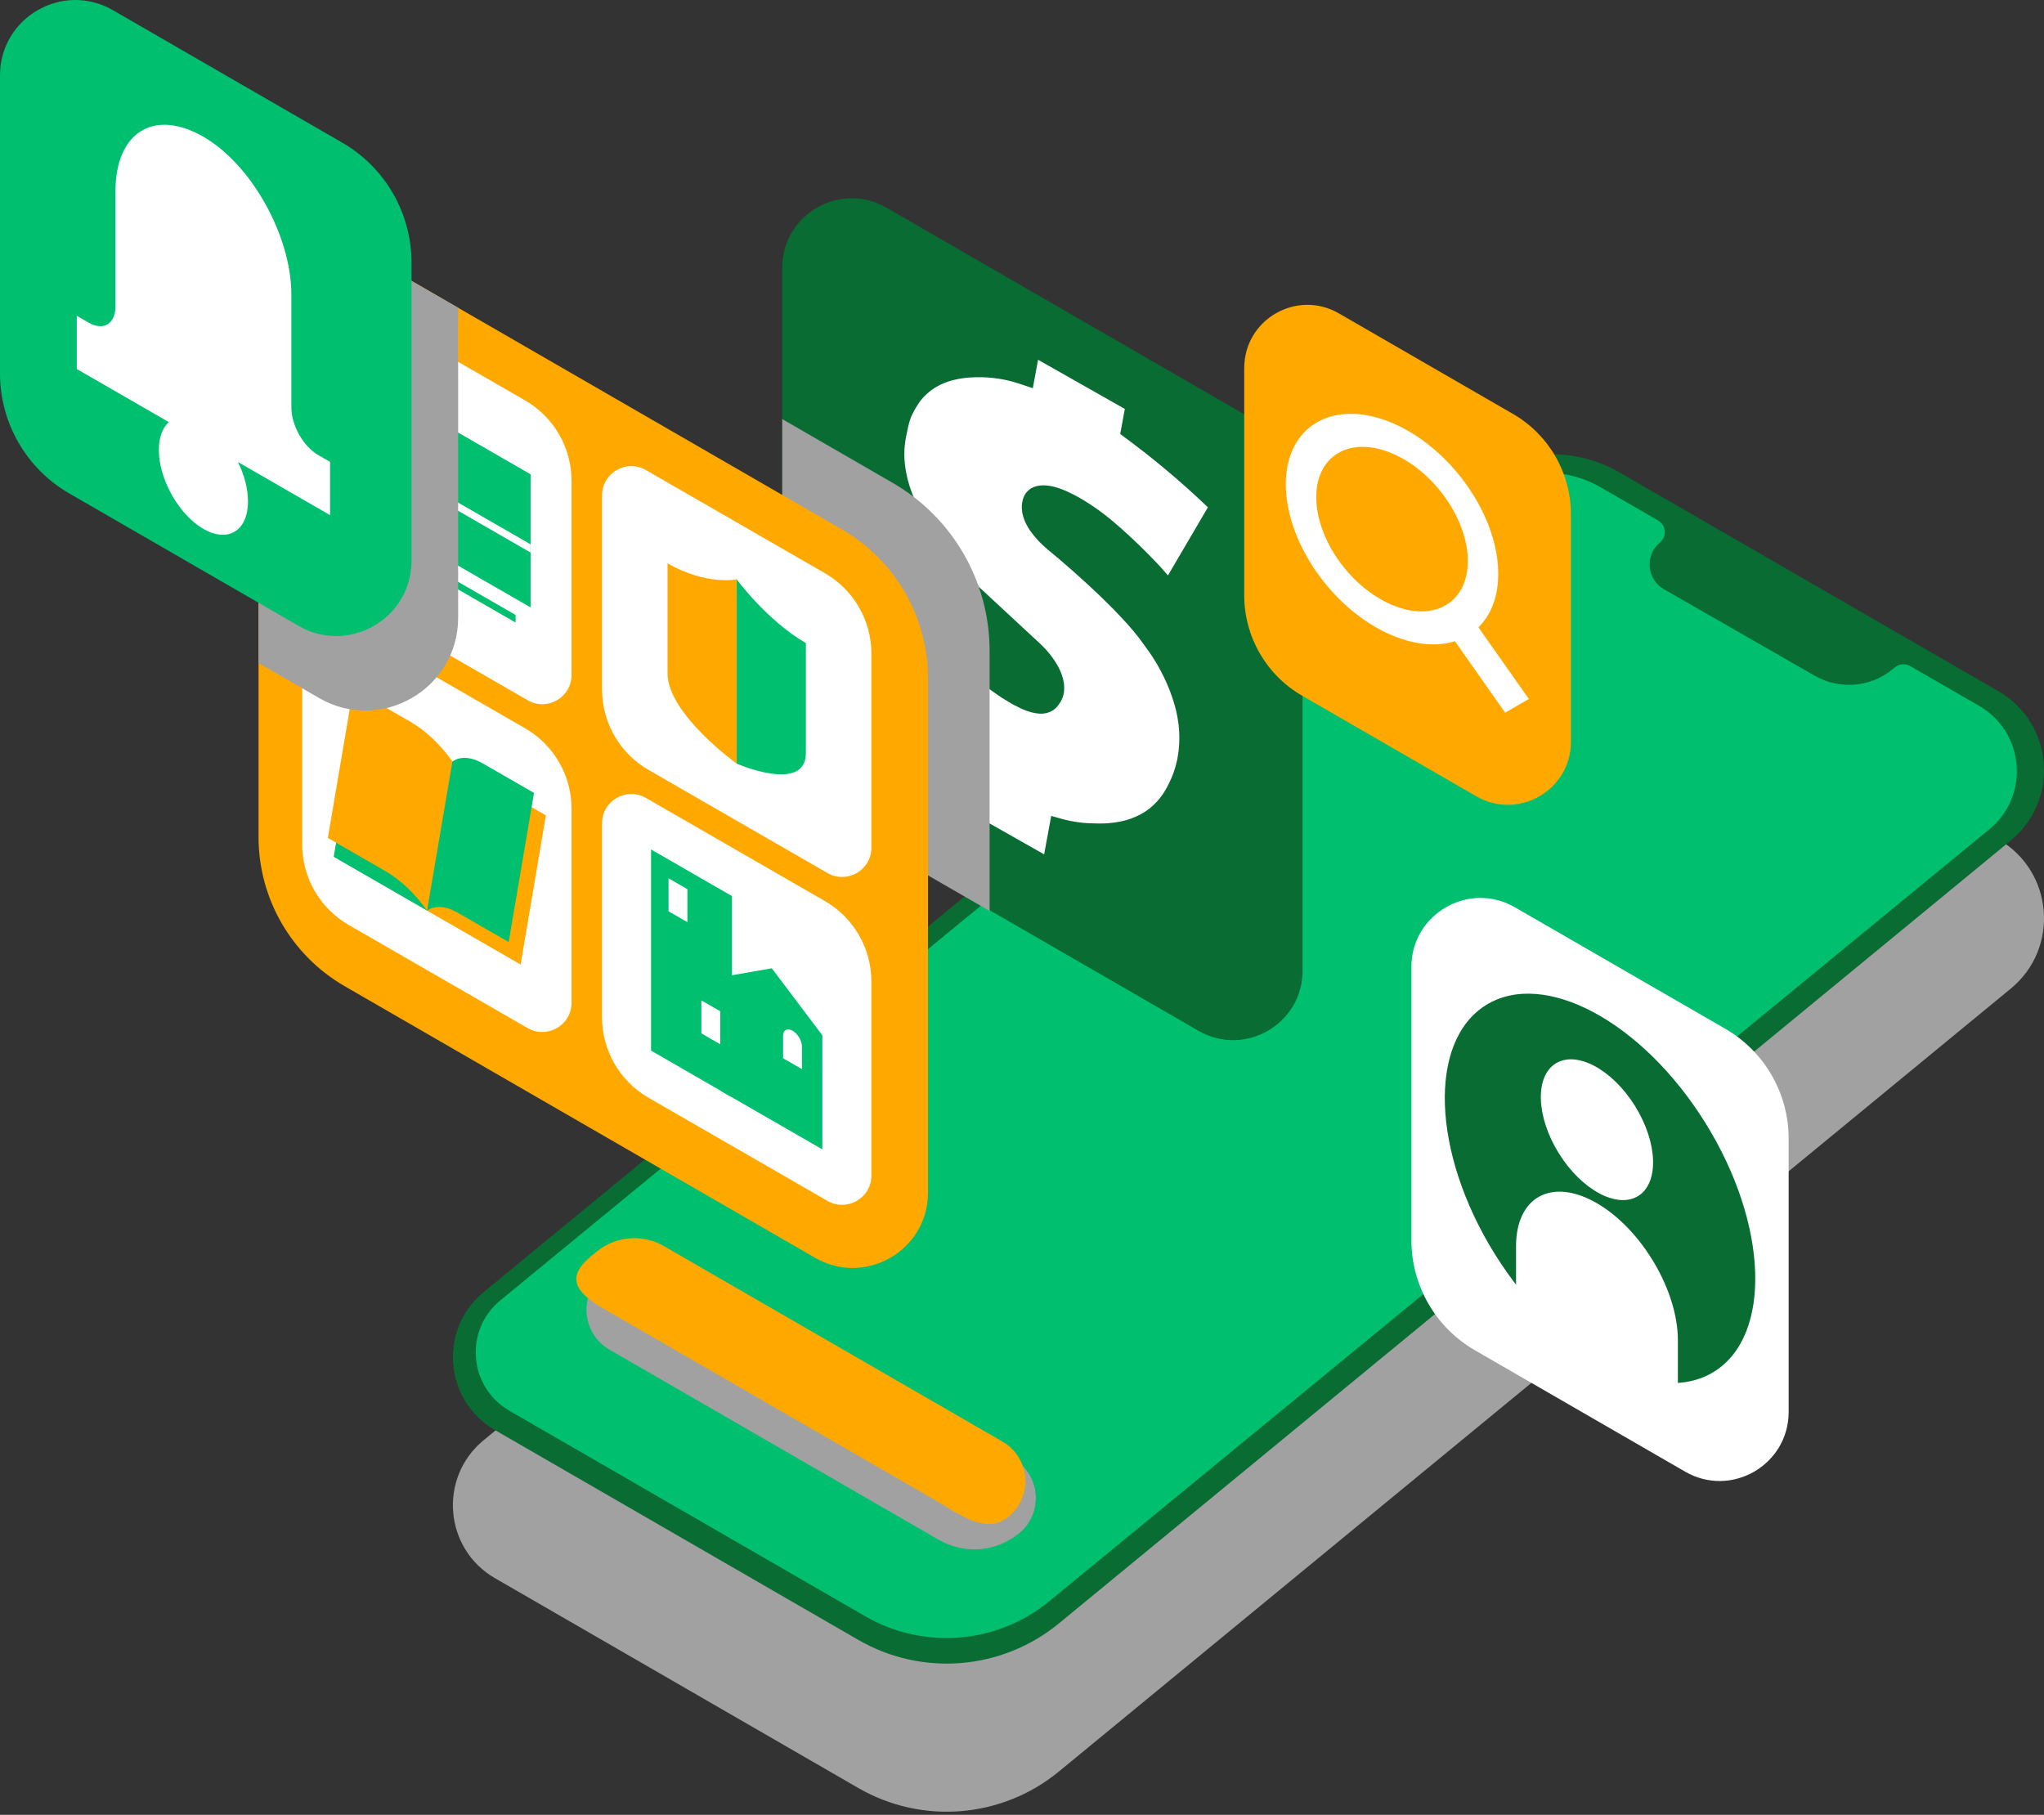 <svg width="580" height="515" viewBox="0 0 580 515" fill="none" xmlns="http://www.w3.org/2000/svg">
<rect x="0" y="0" width="580" height="515" fill="#333333" stroke="none"/>
<g style="mix-blend-mode:multiply">
<path d="M415.581 179.742L137.231 408.691C124.346 419.285 126.011 439.5 140.461 447.845L243.576 507.393C261.669 517.835 284.337 515.966 300.469 502.701L570.576 280.532C584.518 269.068 582.708 247.212 567.084 238.19L459.58 176.106C445.588 168.032 428.061 169.478 415.581 179.742Z" fill="#A1A1A1"/>
</g>
<path d="M415.581 137.705L137.231 366.662C124.346 377.256 126.011 397.472 140.461 405.817L243.576 465.364C261.669 475.806 284.337 473.937 300.469 460.672L570.576 238.504C584.509 227.039 582.708 205.191 567.084 196.162L459.58 134.078C445.588 126.003 428.061 127.449 415.581 137.713V137.705Z" fill="#086C33"/>
<path d="M561.614 200.312L542.032 189.008C540.646 188.205 538.912 188.357 537.686 189.372L537.069 189.879C530.821 195.045 522.02 195.798 514.977 191.765L472.153 167.212C467.241 164.396 466.666 157.556 471.02 153.946C472.643 152.602 472.871 150.192 471.527 148.56C471.24 148.214 470.885 147.918 470.496 147.689L454.152 138.254C443.127 131.887 429.304 133.02 419.462 141.103L141.982 368.987C131.651 377.467 132.986 393.658 144.553 400.337L245.546 458.659C262.143 468.247 282.95 466.539 297.763 454.372L564.488 235.332C576.029 225.863 574.541 207.778 561.614 200.312Z" fill="#00BF6F"/>
<g style="mix-blend-mode:multiply">
<path d="M172.944 382.997L266.404 436.965C273.65 441.15 282.739 440.397 289.198 435.088C296.182 429.347 295.277 418.406 287.448 413.883L191.807 358.656C185.77 355.173 178.203 355.79 172.826 360.22L171.177 361.573C164.126 367.364 165.039 378.432 172.944 382.997Z" fill="#A1A1A1"/>
</g>
<path d="M171.126 371.279L265 425.491C272.28 429.693 279.703 435.705 286.205 430.37C293.214 424.603 292.31 413.612 284.447 409.072L188.383 353.6C182.32 350.099 174.72 350.725 169.317 355.172L167.66 356.533C160.583 362.359 163.196 366.696 171.135 371.287L171.126 371.279Z" fill="#FFA800"/>
<path d="M221.965 76.01V212.927C221.965 219.97 225.719 226.472 231.815 229.989L340.054 292.496C353.193 300.089 369.621 290.602 369.621 275.426V138.508C369.621 131.465 365.867 124.963 359.771 121.437L251.532 58.931C238.393 51.338 221.965 60.825 221.965 76.001V76.01Z" fill="#086C33"/>
<path d="M270.936 228.112L272.72 218.432L268.179 214.855L264.891 212.192C263.8 211.321 262.777 210.45 261.83 209.63L260.731 208.683C260.054 208.117 259.386 207.542 258.727 206.958L255.59 204.151C254.922 203.568 254.322 202.993 253.747 202.443L250.331 199.188L247.178 196.035C250.272 190.285 253.299 184.578 256.241 179.023L258.313 175.117C259.775 176.758 261.238 178.313 262.684 179.784C266.007 183.175 269.482 186.405 273.117 189.457C276.296 192.129 280.118 195.257 284.362 198.055L284.759 198.301C285.766 198.935 286.425 199.332 287.084 199.704L287.659 200.017C288.522 200.473 288.885 200.659 289.443 200.922C290.018 201.201 290.678 201.471 291.363 201.725C293.164 202.367 294.711 202.613 296.114 202.486C298.143 202.266 299.369 201.243 300.046 200.431C300.714 199.56 301.339 198.766 301.762 197.168C302.176 195.426 301.99 193.405 301.263 191.41C300.705 189.837 299.826 188.222 298.592 186.531C297.602 185.187 296.495 183.936 295.286 182.794L277.996 166.755L276.042 164.701C274.825 163.416 273.185 161.657 271.553 159.882L270.496 158.706L269.752 157.836C269.532 157.565 269.321 157.303 269.11 157.049C268.518 156.339 268.095 155.832 267.731 155.333C266.04 153.169 264.476 150.911 263.047 148.561C262.422 147.538 261.83 146.489 261.28 145.415L261.086 145.052C260.866 144.629 260.731 144.342 260.604 144.071C260.384 143.589 260.156 143.116 259.919 142.642C259.581 141.822 259.234 140.994 258.888 140.173C258.575 139.345 258.304 138.575 258.067 137.823C257.772 136.91 257.56 136.039 257.383 135.303C256.613 131.905 256.436 128.869 256.782 126.012C256.841 125.496 256.867 125.259 256.918 125.031C256.994 124.422 257.053 124.151 257.121 123.847C257.29 122.951 257.459 122.165 257.628 121.412C257.983 119.848 258.33 118.614 258.879 117.54C259.175 116.956 259.513 116.288 259.902 115.68L260.367 114.91L261.06 113.896C261.821 112.89 262.709 111.976 263.69 111.182C265.626 109.584 268.036 108.442 270.843 107.774C272.263 107.436 273.7 107.216 275.155 107.123C275.789 107.073 276.431 107.047 277.049 107.039H277.505C278.19 107.039 279.019 107.047 279.813 107.098C283.102 107.267 286.34 107.893 289.469 108.958L293.071 110.167L294.559 102.093L319.179 116.043L317.869 123.154L320.828 125.361L324.438 128.117L327.634 130.653L330.813 133.266L333.941 135.929L337.036 138.66L340.08 141.442L342.751 143.961L331.413 163.289L329.689 161.319C329.35 160.93 329.012 160.558 328.657 160.186L328.395 159.907C327.583 159.045 326.763 158.191 325.926 157.354C322.248 153.642 318.875 150.522 315.594 147.766C314.639 146.971 313.667 146.202 312.677 145.458C311.849 144.815 310.868 144.139 309.921 143.505C308.712 142.693 307.478 141.924 306.218 141.196C305.744 140.934 305.271 140.672 304.789 140.427C304.366 140.207 303.918 139.979 303.462 139.768C300.57 138.389 298.22 137.738 296.055 137.722C294.685 137.738 293.561 138.009 292.648 138.533L292.36 138.719C291.557 139.319 291.109 139.852 290.771 140.444C290.568 140.85 290.433 141.154 290.314 141.484L290.221 141.822L290.094 142.448C289.824 143.64 289.917 145.187 290.365 146.65C290.745 147.935 291.405 149.271 292.369 150.683C293.738 152.602 295.26 154.225 297.264 155.916C299.792 157.971 302.075 159.949 304.755 162.308C310.488 167.407 314.935 171.693 318.706 175.768C320.405 177.62 322.612 180.089 324.43 182.701L326.019 184.891C326.171 185.094 327.059 186.438 327.059 186.438C327.989 187.876 328.716 189.102 329.316 190.268C330.652 192.754 331.777 195.358 332.682 198.038L333.307 200.068L333.476 200.702C333.569 201.04 333.679 201.387 333.738 201.708C333.823 202.131 333.874 202.376 333.933 202.629C334.034 203.078 334.093 203.348 334.127 203.61L334.44 205.665C334.711 208.032 334.719 210.425 334.465 212.801C334.415 213.35 334.33 213.9 334.229 214.441L334.068 215.447C334.043 215.557 333.975 215.844 333.924 216.073C333.679 217.18 333.358 218.262 332.977 219.328L332.369 220.867L331.692 222.312L330.923 223.8L330.137 225.094C329.054 226.751 327.71 228.222 326.163 229.448C323.128 231.824 319.12 233.261 314.571 233.591C314.047 233.65 313.65 233.65 313.261 233.667H312.77C312.255 233.701 311.697 233.693 311.13 233.667C309.684 233.659 308.467 233.591 307.376 233.498C304.89 233.253 302.43 232.754 300.046 232.027L298.287 231.528L296.283 242.443L270.978 228.095H270.961L270.936 228.112Z" fill="white"/>
<g style="mix-blend-mode:multiply">
<path d="M221.965 118.918V224.519L280.803 258.499V184.654C280.803 165.005 270.327 146.853 253.316 137.028L221.965 118.926V118.918Z" fill="#A1A1A1"/>
</g>
<path d="M73.363 91.635V237.523C73.363 254.982 82.672 271.106 97.789 279.84L231.282 356.923C245.52 365.141 263.326 354.868 263.326 338.423V192.543C263.326 175.084 254.018 158.961 238.9 150.227L105.407 73.135C91.169 64.917 73.354 75.19 73.354 91.635H73.363Z" fill="#FFA800"/>
<path d="M149.735 198.706L98.93 169.427C90.78 164.726 85.758 156.034 85.749 146.624V91.541C85.749 85.149 92.665 81.158 98.195 84.346L149 113.625C157.15 118.326 162.173 127.017 162.181 136.428V191.519C162.181 197.911 155.265 201.902 149.735 198.715V198.706ZM149.735 291.743L98.93 262.464C90.78 257.763 85.758 249.072 85.749 239.661V184.578C85.749 178.186 92.657 174.195 98.195 177.383L149 206.662C157.15 211.363 162.173 220.055 162.181 229.456V284.54C162.181 290.932 155.265 294.922 149.735 291.735V291.743ZM183.276 226.421L234.081 255.7C242.232 260.401 247.254 269.093 247.262 278.503V333.586C247.262 339.978 240.346 343.969 234.817 340.781L184.011 311.502C175.861 306.801 170.839 298.11 170.839 288.7V233.616C170.839 227.224 177.746 223.242 183.284 226.421H183.276ZM183.276 133.384L234.081 162.663C242.232 167.364 247.254 176.056 247.262 185.466V240.549C247.262 246.941 240.346 250.932 234.817 247.744L184.011 218.465C175.861 213.764 170.839 205.073 170.839 195.662V140.579C170.839 134.187 177.746 130.196 183.284 133.384H183.276Z" fill="white"/>
<path d="M219.006 274.767L204.667 277.27V309.635L233.346 326.156V293.791L219.006 274.767Z" fill="#00BF6F"/>
<path d="M207.693 311.367L184.739 298.135V241.048L207.693 254.28V311.367Z" fill="#00BF6F"/>
<path d="M195.053 261.679L189.702 258.593V249.233L195.053 252.319V261.679ZM204.371 296.327L199.019 293.241V283.881L204.371 286.967V296.327ZM224.882 292.488C223.403 291.634 222.21 292.269 222.21 293.909V300.301L227.562 303.387V296.995C227.562 295.363 226.37 293.342 224.891 292.488H224.882Z" fill="white"/>
<path d="M146.303 176.656L101.712 150.962V148.814L146.303 174.509V176.665V176.656Z" fill="#00BF6F"/>
<path d="M126.231 164.338L121.767 161.767L120.338 143.107L127.668 147.326L126.231 164.338Z" fill="#00BF6F"/>
<path d="M150.556 172.369L97.459 141.763V103.995L150.556 134.593V172.369Z" fill="#00BF6F"/>
<path d="M120.473 148.231L113.659 129.546L110.894 133.934L97.391 126.147V123.822L109.617 130.865L113.667 124.431L120.482 143.116L123.246 138.728L150.53 154.454V156.779L124.54 141.797L120.49 148.231H120.473Z" fill="white"/>
<path d="M189.423 159.856V191.08C189.423 202.604 209.046 216.698 209.046 216.698V164.414C209.046 164.414 200.414 166.189 189.423 159.856Z" fill="#FFA800"/>
<path d="M228.67 182.482V213.705C228.67 225.221 209.046 216.698 209.046 216.698V164.414C209.046 164.414 217.679 176.14 228.67 182.482Z" fill="#00BF6F"/>
<path d="M128.387 216.099L121.209 258.424L147.723 273.702L154.901 231.377L128.387 216.099Z" fill="#FFA800"/>
<path d="M101.864 200.812L94.686 243.137L121.2 258.415L128.378 216.098L101.864 200.812ZM128.387 216.098L121.2 258.415C123.348 256.851 126.502 257.045 129.824 258.964L144.341 267.326L151.528 225.01L137.011 216.648C133.697 214.737 130.534 214.534 128.387 216.098Z" fill="#00BF6F"/>
<path d="M116.533 204.87L100.215 195.46L93.029 237.777L109.347 247.187C113.616 249.647 117.776 253.587 121.183 258.406L128.37 216.09C124.963 211.271 120.811 207.331 116.533 204.87Z" fill="#FFA800"/>
<g style="mix-blend-mode:multiply">
<path d="M73.363 54.627V188.163L90.526 198.072C108.07 208.21 130.002 195.544 130.002 175.278V87.339L73.354 54.627H73.363Z" fill="#A1A1A1"/>
</g>
<path d="M0 21.4V105.982C0 120.026 7.491 133.004 19.649 140.021L84.726 177.603C98.964 185.821 116.77 175.549 116.77 159.104V74.522C116.77 60.478 109.279 47.5 97.121 40.482L32.044 2.892C17.806 -5.326 0 4.947 0 21.4Z" fill="#00BF6F"/>
<path d="M93.663 131.068L90.272 129.115C86.079 126.697 82.68 120.677 82.68 115.663V83.602C82.68 66.895 71.232 46.291 57.239 38.538C43.247 30.793 32.771 37.955 32.771 54.222V86.874C32.771 91.888 29.372 93.985 25.178 91.567L21.788 89.614V104.714L47.922 119.789C45.868 121.607 44.768 124.921 45.157 129.419C45.791 136.724 50.484 145.044 56.292 149.161C63.919 154.555 70.37 151.173 70.37 142.279C70.37 138.66 69.296 134.729 67.52 131.102L93.654 146.177V131.076H93.671L93.663 131.068Z" fill="white"/>
<path d="M353.058 104.427V168.929C353.058 180.698 359.331 191.571 369.528 197.447L418.913 225.965C430.842 232.856 445.765 224.249 445.765 210.468V145.965C445.765 134.196 439.492 123.323 429.295 117.447L379.919 88.929C367.981 82.038 353.066 90.645 353.066 104.427H353.058Z" fill="#FFA800"/>
<path d="M433.818 198.343L419.513 178.009C427.959 169.791 426.886 152.847 416.309 137.814C404.539 121.082 385.457 113.033 373.688 119.848C361.918 126.663 361.918 145.737 373.688 162.469C384.366 177.645 401.048 185.669 412.842 181.957L427.097 202.232L433.818 198.351V198.343ZM379.792 158.943C371.396 147.013 371.396 133.393 379.792 128.531C388.196 123.678 401.808 129.419 410.204 141.349C418.608 153.287 418.608 166.899 410.204 171.761C401.808 176.622 388.188 170.881 379.792 158.943Z" fill="white"/>
<path d="M400.498 274.412V351.951C400.498 364.828 407.363 376.724 418.515 383.158L478.173 417.611C491.227 425.153 507.545 415.726 507.545 400.651V323.112C507.545 310.243 500.679 298.347 489.527 291.913L429.87 257.46C416.816 249.918 400.489 259.345 400.489 274.42L400.498 274.412Z" fill="white"/>
<path d="M486.382 389.237C502.886 378.964 501.779 347.352 483.905 318.63C466.031 289.901 438.164 274.944 421.66 285.208C405.157 295.481 406.264 327.094 424.138 355.815C442.011 384.545 469.878 399.501 486.382 389.237Z" fill="#086C33"/>
<path d="M476.11 380.3C476.11 366.206 465.829 348.814 453.146 341.441C440.464 334.077 430.191 339.522 430.191 353.608V375.675L476.11 402.367V380.3ZM464.848 339.387C470.817 335.675 470.411 324.244 463.952 313.853C457.492 303.471 447.414 298.06 441.445 301.771C435.476 305.483 435.881 316.914 442.341 327.296C448.8 337.679 458.879 343.09 464.848 339.378V339.387Z" fill="white"/>
</svg>
